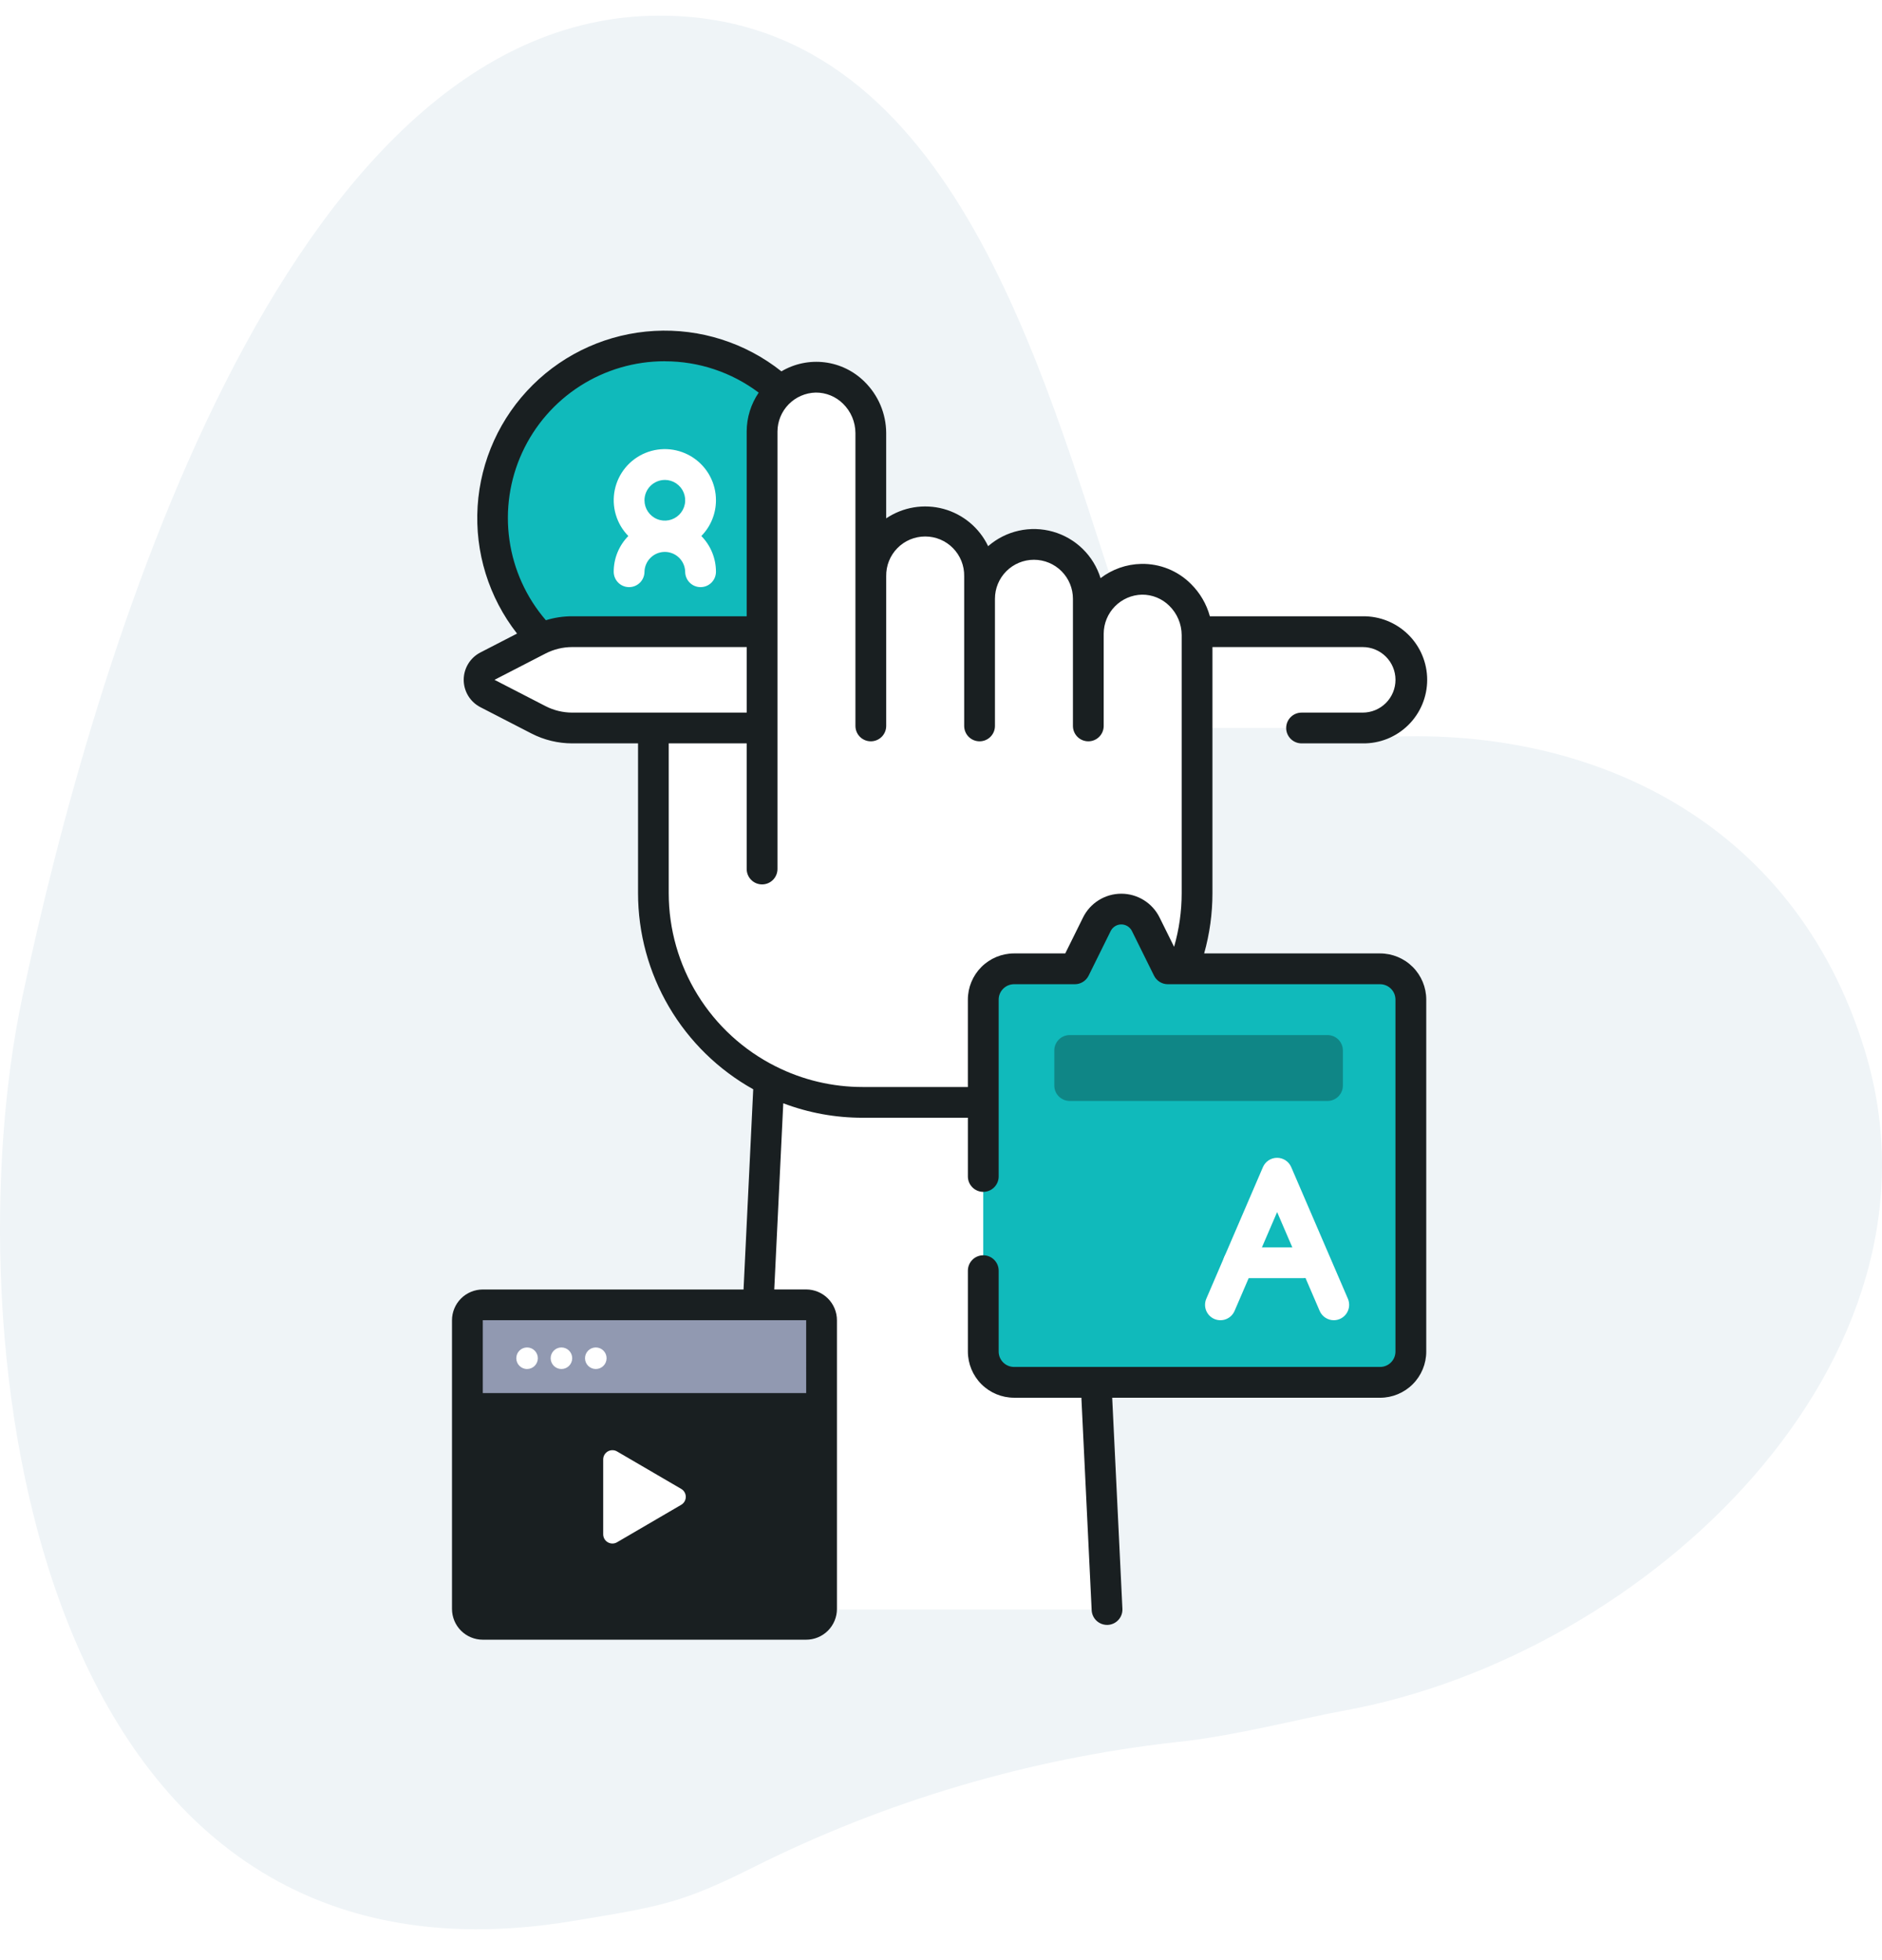 <svg width="120" height="125" viewBox="0 0 120 125" fill="none" xmlns="http://www.w3.org/2000/svg">
<path d="M120 0H0V125H120V0Z" fill="white"/>
<path d="M41.946 1C17.961 1.127 5.92 42.376 1.426 63.58C-3.068 84.784 1.626 128.28 36.486 122.511C42.12 121.578 43.436 121.387 48.08 119.056C56.507 114.844 65.61 112.15 74.972 111.1C78.597 110.739 83.182 109.542 85.608 109.106C105.063 105.606 124.918 86.759 118.908 67.006C114.394 52.174 101.168 46.206 87.924 47.025C80.65 47.476 72.909 43.209 71.357 38.495C66.299 23.148 60.484 0.9 41.946 1Z" fill="#EFF4F7"/>
<path d="M42.391 44.028C48.457 44.028 53.376 39.11 53.376 33.043C53.376 26.976 48.457 22.058 42.391 22.058C36.324 22.058 31.405 26.976 31.405 33.043C31.405 39.11 36.324 44.028 42.391 44.028Z" fill="#10BABB"/>
<path d="M45.651 31.903C45.652 31.368 45.521 30.842 45.27 30.369C45.018 29.897 44.655 29.494 44.211 29.195C43.767 28.897 43.257 28.712 42.725 28.657C42.193 28.602 41.656 28.68 41.16 28.882C40.665 29.084 40.227 29.404 39.885 29.816C39.543 30.227 39.307 30.716 39.199 31.24C39.091 31.763 39.113 32.306 39.264 32.819C39.414 33.332 39.689 33.8 40.064 34.182C39.466 34.79 39.13 35.608 39.131 36.461C39.131 36.721 39.234 36.971 39.418 37.155C39.602 37.339 39.852 37.442 40.112 37.442C40.372 37.442 40.622 37.339 40.806 37.155C40.99 36.971 41.093 36.721 41.093 36.461C41.102 36.123 41.242 35.801 41.485 35.565C41.727 35.328 42.052 35.196 42.391 35.196C42.729 35.196 43.055 35.328 43.297 35.565C43.539 35.801 43.68 36.123 43.688 36.461C43.688 36.721 43.792 36.971 43.976 37.155C44.16 37.339 44.41 37.442 44.67 37.442C44.93 37.442 45.18 37.339 45.364 37.155C45.548 36.971 45.651 36.721 45.651 36.461C45.651 35.608 45.316 34.79 44.718 34.182C45.316 33.575 45.651 32.756 45.651 31.903ZM42.391 30.605C42.648 30.605 42.899 30.681 43.112 30.824C43.326 30.967 43.492 31.169 43.591 31.407C43.689 31.644 43.715 31.905 43.664 32.157C43.614 32.408 43.491 32.64 43.309 32.821C43.128 33.003 42.896 33.126 42.645 33.176C42.393 33.226 42.132 33.201 41.895 33.102C41.657 33.004 41.455 32.838 41.312 32.624C41.169 32.411 41.093 32.16 41.093 31.903C41.094 31.559 41.231 31.23 41.474 30.987C41.717 30.744 42.047 30.607 42.391 30.606L42.391 30.605Z" fill="white"/>
<path d="M70.587 102.641L68.784 65.402H49.2L47.397 102.641H70.587Z" fill="white"/>
<path d="M70.052 91.6H64.658C64.4 91.6 64.145 91.55 63.907 91.451C63.668 91.353 63.452 91.208 63.27 91.026C63.087 90.843 62.943 90.627 62.844 90.389C62.746 90.151 62.695 89.895 62.695 89.638V67.192C62.695 66.813 62.804 66.443 63.01 66.125C63.216 65.808 63.509 65.556 63.855 65.402H68.784L70.052 91.6Z" fill="white"/>
<path d="M69.19 73.794C67.278 74.801 65.149 75.326 62.987 75.322H54.996C52.834 75.326 50.705 74.801 48.792 73.794L49.199 65.403H68.784L69.19 73.794Z" fill="white"/>
<path d="M89.96 43.353C89.96 44.167 89.636 44.948 89.061 45.524C88.485 46.1 87.703 46.424 86.889 46.424H36.48C35.733 46.424 34.997 46.245 34.333 45.903L31.077 44.224C30.917 44.142 30.782 44.017 30.689 43.863C30.595 43.709 30.545 43.532 30.545 43.352C30.545 43.172 30.595 42.995 30.689 42.841C30.782 42.687 30.917 42.562 31.077 42.48L34.333 40.802C34.997 40.459 35.733 40.281 36.48 40.281H86.886C87.289 40.28 87.689 40.359 88.062 40.514C88.435 40.668 88.774 40.894 89.06 41.179C89.345 41.465 89.572 41.803 89.726 42.176C89.881 42.549 89.96 42.949 89.96 43.353Z" fill="white"/>
<path d="M43.404 40.282V46.425H40.635V40.282H43.404Z" fill="white"/>
<path d="M82.99 46.425H86.888C87.703 46.425 88.484 46.101 89.06 45.525C89.636 44.949 89.96 44.168 89.96 43.353C89.96 42.539 89.636 41.757 89.06 41.181C88.484 40.605 87.703 40.282 86.888 40.282H82.99V46.425Z" fill="white"/>
<path d="M41.657 46.425V56.963C41.657 60.501 43.063 63.894 45.565 66.396C48.067 68.898 51.46 70.304 54.999 70.304H62.992C66.53 70.304 69.924 68.898 72.425 66.396C74.927 63.894 76.333 60.501 76.333 56.963V40.498C76.335 40.032 76.245 39.57 76.069 39.139C75.892 38.708 75.632 38.316 75.304 37.986C74.976 37.656 74.586 37.393 74.156 37.214C73.726 37.035 73.265 36.942 72.8 36.941C71.892 36.958 71.027 37.331 70.391 37.979C69.755 38.627 69.399 39.499 69.399 40.407V38.182C69.399 37.263 69.034 36.381 68.383 35.731C67.733 35.081 66.851 34.715 65.932 34.715C65.012 34.715 64.13 35.081 63.48 35.731C62.83 36.381 62.465 37.263 62.465 38.182V36.743C62.465 35.824 62.099 34.942 61.449 34.292C60.799 33.642 59.917 33.276 58.998 33.276C58.078 33.276 57.196 33.642 56.546 34.292C55.896 34.942 55.531 35.824 55.531 36.743V27.611C55.533 27.145 55.443 26.684 55.267 26.253C55.09 25.822 54.83 25.43 54.502 25.1C54.174 24.769 53.783 24.507 53.354 24.327C52.924 24.148 52.463 24.055 51.997 24.054C51.09 24.072 50.225 24.444 49.589 25.093C48.953 25.741 48.597 26.612 48.597 27.52V46.425H41.657Z" fill="white"/>
<path d="M41.657 46.424H48.59V49.77H41.655L41.657 46.424Z" fill="white"/>
<path d="M51.403 103.582H30.783C30.523 103.582 30.273 103.479 30.089 103.295C29.905 103.111 29.802 102.861 29.802 102.601V84.192C29.802 83.932 29.905 83.682 30.089 83.499C30.273 83.315 30.523 83.211 30.783 83.211H51.403C51.663 83.211 51.912 83.315 52.096 83.499C52.28 83.682 52.384 83.932 52.384 84.192V102.6C52.384 102.86 52.281 103.11 52.097 103.294C51.913 103.478 51.663 103.582 51.403 103.582Z" fill="#191F21"/>
<path d="M52.384 88.84V84.193C52.384 83.933 52.28 83.683 52.096 83.499C51.912 83.316 51.663 83.212 51.403 83.212H30.783C30.523 83.212 30.273 83.316 30.089 83.499C29.905 83.683 29.802 83.933 29.802 84.193V88.84H52.384Z" fill="#9199B1"/>
<path d="M38.461 93.071V97.843C38.461 97.946 38.488 98.048 38.539 98.138C38.591 98.228 38.666 98.303 38.756 98.354C38.846 98.406 38.948 98.433 39.051 98.432C39.155 98.432 39.257 98.404 39.346 98.351L43.433 95.965C43.523 95.913 43.597 95.839 43.648 95.75C43.7 95.661 43.727 95.559 43.727 95.456C43.727 95.353 43.7 95.252 43.648 95.163C43.597 95.074 43.523 94.999 43.433 94.948L39.346 92.562C39.257 92.509 39.155 92.481 39.051 92.481C38.947 92.48 38.845 92.507 38.755 92.559C38.666 92.611 38.591 92.685 38.539 92.775C38.487 92.865 38.461 92.967 38.461 93.071Z" fill="white"/>
<path d="M33.607 87.304C33.986 87.304 34.294 86.996 34.294 86.616C34.294 86.237 33.986 85.929 33.607 85.929C33.227 85.929 32.92 86.237 32.92 86.616C32.92 86.996 33.227 87.304 33.607 87.304Z" fill="white"/>
<path d="M35.798 87.304C36.177 87.304 36.485 86.996 36.485 86.616C36.485 86.237 36.177 85.929 35.798 85.929C35.418 85.929 35.111 86.237 35.111 86.616C35.111 86.996 35.418 87.304 35.798 87.304Z" fill="white"/>
<path d="M37.989 87.304C38.369 87.304 38.677 86.996 38.677 86.616C38.677 86.237 38.369 85.929 37.989 85.929C37.61 85.929 37.302 86.237 37.302 86.616C37.302 86.996 37.61 87.304 37.989 87.304Z" fill="white"/>
<path d="M64.658 88.153H87.997C88.254 88.153 88.51 88.103 88.748 88.004C88.986 87.905 89.202 87.761 89.385 87.579C89.567 87.396 89.712 87.18 89.81 86.942C89.909 86.704 89.959 86.448 89.959 86.191V63.745C89.959 63.487 89.909 63.231 89.81 62.993C89.712 62.755 89.567 62.539 89.385 62.356C89.202 62.174 88.986 62.03 88.748 61.931C88.51 61.833 88.254 61.782 87.997 61.782H74.462L73.055 58.942C72.912 58.651 72.689 58.406 72.414 58.235C72.138 58.064 71.82 57.974 71.496 57.974C71.172 57.974 70.854 58.064 70.579 58.235C70.303 58.406 70.081 58.651 69.937 58.942L68.533 61.782H64.657C64.136 61.782 63.637 61.989 63.269 62.357C62.901 62.725 62.694 63.224 62.694 63.745V86.191C62.694 86.448 62.745 86.704 62.844 86.942C62.943 87.18 63.087 87.396 63.27 87.579C63.452 87.761 63.668 87.905 63.907 88.004C64.145 88.103 64.4 88.153 64.658 88.153Z" fill="#10BABB"/>
<path d="M87.996 60.801H76.779C77.13 59.552 77.308 58.26 77.308 56.962V41.264H86.889C87.443 41.264 87.975 41.484 88.367 41.876C88.759 42.268 88.979 42.799 88.979 43.354C88.979 43.908 88.759 44.44 88.367 44.832C87.975 45.224 87.443 45.444 86.889 45.444H82.991C82.73 45.444 82.481 45.547 82.297 45.731C82.113 45.915 82.009 46.165 82.009 46.425C82.009 46.685 82.113 46.935 82.297 47.119C82.481 47.303 82.73 47.406 82.991 47.406H86.889C87.426 47.414 87.959 47.315 88.458 47.115C88.956 46.915 89.41 46.617 89.792 46.24C90.175 45.863 90.479 45.414 90.686 44.918C90.893 44.423 91 43.891 91 43.354C91 42.817 90.893 42.285 90.686 41.79C90.479 41.294 90.175 40.845 89.792 40.468C89.41 40.091 88.956 39.794 88.458 39.593C87.959 39.393 87.426 39.294 86.889 39.302H77.144C76.929 38.517 76.511 37.804 75.931 37.233C75.518 36.819 75.025 36.494 74.483 36.275C73.94 36.057 73.36 35.95 72.775 35.961C71.833 35.978 70.921 36.297 70.174 36.87C69.955 36.163 69.563 35.521 69.034 35.004C68.504 34.486 67.854 34.109 67.142 33.907C66.43 33.704 65.679 33.682 64.956 33.844C64.234 34.005 63.563 34.344 63.005 34.83C62.73 34.253 62.333 33.742 61.842 33.332C61.351 32.922 60.778 32.622 60.161 32.454C59.544 32.286 58.898 32.253 58.267 32.357C57.636 32.461 57.035 32.7 56.505 33.057V27.612C56.502 27.003 56.379 26.402 56.143 25.841C55.906 25.281 55.561 24.773 55.128 24.346C54.442 23.663 53.55 23.227 52.59 23.107C51.63 22.987 50.657 23.189 49.825 23.682C47.533 21.86 44.653 20.942 41.73 21.103C38.806 21.264 36.044 22.491 33.966 24.553C31.887 26.615 30.638 29.367 30.454 32.289C30.27 35.211 31.164 38.098 32.968 40.404L30.631 41.609C30.311 41.774 30.042 42.024 29.854 42.332C29.667 42.64 29.567 42.993 29.567 43.354C29.567 43.714 29.667 44.067 29.854 44.375C30.042 44.683 30.311 44.933 30.631 45.098L33.886 46.776C34.691 47.19 35.583 47.406 36.487 47.406H40.683V56.962C40.684 59.511 41.366 62.014 42.657 64.211C43.948 66.409 45.802 68.222 48.027 69.465L47.41 82.233H30.783C30.262 82.233 29.763 82.44 29.395 82.808C29.027 83.176 28.82 83.675 28.82 84.195V102.604C28.82 103.124 29.027 103.623 29.395 103.991C29.763 104.359 30.262 104.566 30.783 104.566H51.403C51.923 104.566 52.422 104.359 52.79 103.991C53.158 103.623 53.365 103.124 53.365 102.604V84.193C53.365 83.673 53.158 83.174 52.79 82.806C52.422 82.438 51.923 82.231 51.403 82.23H49.368L49.943 70.358C51.558 70.97 53.27 71.282 54.997 71.281H61.714V75.025C61.714 75.285 61.818 75.535 62.002 75.719C62.186 75.903 62.435 76.007 62.696 76.007C62.956 76.007 63.205 75.903 63.389 75.719C63.574 75.535 63.677 75.285 63.677 75.025V63.746C63.677 63.486 63.781 63.236 63.965 63.053C64.148 62.869 64.398 62.765 64.658 62.765H68.533C68.716 62.765 68.896 62.714 69.051 62.617C69.206 62.52 69.332 62.382 69.413 62.218L70.817 59.378C70.879 59.251 70.976 59.143 71.096 59.068C71.216 58.992 71.355 58.952 71.497 58.952C71.639 58.952 71.778 58.992 71.898 59.068C72.018 59.143 72.115 59.251 72.177 59.378L73.582 62.218C73.663 62.382 73.789 62.52 73.944 62.617C74.099 62.714 74.279 62.765 74.462 62.765H87.996C88.257 62.765 88.506 62.869 88.69 63.053C88.874 63.236 88.977 63.486 88.977 63.746V86.192C88.977 86.452 88.874 86.701 88.69 86.885C88.506 87.069 88.257 87.172 87.996 87.172H64.658C64.398 87.172 64.148 87.069 63.965 86.885C63.781 86.701 63.677 86.452 63.677 86.192V81.032C63.677 80.772 63.574 80.522 63.389 80.338C63.205 80.154 62.956 80.051 62.696 80.051C62.435 80.051 62.186 80.154 62.002 80.338C61.818 80.522 61.714 80.772 61.714 81.032V86.192C61.715 86.972 62.026 87.72 62.577 88.272C63.129 88.824 63.877 89.134 64.658 89.135H68.951L69.607 102.689C69.62 102.94 69.728 103.178 69.91 103.351C70.093 103.525 70.335 103.622 70.587 103.623H70.635C70.895 103.61 71.139 103.495 71.314 103.302C71.489 103.109 71.58 102.855 71.567 102.596L70.916 89.137H87.997C88.778 89.136 89.526 88.826 90.078 88.274C90.63 87.722 90.94 86.974 90.941 86.193V63.746C90.94 62.965 90.63 62.216 90.078 61.664C89.526 61.112 88.777 60.802 87.996 60.801ZM51.405 102.601H30.783V84.193H51.403L51.405 102.601ZM42.39 23.04C44.55 23.038 46.651 23.74 48.376 25.039C47.878 25.771 47.611 26.635 47.61 27.52V39.301H36.483C35.914 39.3 35.349 39.385 34.805 39.553C33.556 38.102 32.749 36.324 32.482 34.428C32.214 32.533 32.496 30.6 33.295 28.861C34.094 27.121 35.375 25.648 36.987 24.615C38.599 23.583 40.474 23.035 42.388 23.037L42.39 23.04ZM34.786 45.032L31.53 43.354L34.786 41.675C35.311 41.405 35.893 41.264 36.484 41.264H47.611V45.444H36.483C35.893 45.443 35.31 45.302 34.785 45.032H34.786ZM73.935 58.507C73.71 58.053 73.363 57.67 72.932 57.403C72.501 57.135 72.004 56.993 71.497 56.993C70.989 56.993 70.492 57.135 70.061 57.403C69.63 57.67 69.283 58.053 69.058 58.507L67.923 60.801H64.657C63.877 60.802 63.128 61.113 62.577 61.664C62.025 62.216 61.714 62.964 61.713 63.745V69.32H54.996C53.075 69.321 51.18 68.871 49.465 68.007L49.451 68.001C47.405 66.972 45.685 65.395 44.482 63.446C43.279 61.497 42.641 59.253 42.639 56.962V47.406H47.61V55.419C47.61 55.679 47.714 55.928 47.898 56.112C48.082 56.297 48.331 56.4 48.592 56.4C48.852 56.4 49.101 56.297 49.285 56.112C49.469 55.928 49.573 55.679 49.573 55.419V27.52C49.576 26.87 49.832 26.247 50.287 25.783C50.742 25.319 51.361 25.051 52.01 25.035C52.334 25.032 52.654 25.094 52.954 25.216C53.253 25.338 53.525 25.518 53.755 25.746C54.003 25.989 54.2 26.279 54.336 26.599C54.471 26.92 54.542 27.263 54.544 27.611V46.294C54.544 46.554 54.647 46.804 54.831 46.988C55.015 47.172 55.265 47.275 55.525 47.275C55.785 47.275 56.035 47.172 56.219 46.988C56.403 46.804 56.506 46.554 56.506 46.294V36.743C56.5 36.413 56.56 36.085 56.682 35.778C56.804 35.471 56.986 35.192 57.218 34.956C57.449 34.72 57.725 34.533 58.03 34.405C58.334 34.277 58.662 34.212 58.992 34.212C59.322 34.212 59.649 34.277 59.954 34.405C60.258 34.533 60.535 34.72 60.766 34.956C60.997 35.192 61.179 35.471 61.302 35.778C61.424 36.085 61.484 36.413 61.478 36.743V46.294C61.478 46.554 61.581 46.804 61.765 46.988C61.949 47.172 62.199 47.275 62.459 47.275C62.719 47.275 62.969 47.172 63.153 46.988C63.337 46.804 63.44 46.554 63.44 46.294V38.182C63.44 37.523 63.702 36.891 64.168 36.425C64.635 35.959 65.267 35.697 65.926 35.697C66.585 35.697 67.218 35.959 67.684 36.425C68.15 36.891 68.412 37.523 68.412 38.182V46.294C68.412 46.554 68.515 46.804 68.699 46.988C68.883 47.172 69.133 47.275 69.393 47.275C69.653 47.275 69.903 47.172 70.087 46.988C70.271 46.804 70.374 46.554 70.374 46.294V40.407C70.377 39.757 70.634 39.134 71.089 38.67C71.544 38.206 72.162 37.937 72.812 37.922C73.135 37.919 73.456 37.98 73.756 38.102C74.055 38.224 74.328 38.404 74.557 38.632C74.805 38.876 75.003 39.166 75.138 39.486C75.273 39.806 75.344 40.15 75.346 40.497V56.962C75.346 58.118 75.183 59.269 74.862 60.379L73.935 58.507Z" fill="#191F21"/>
<path d="M85.047 84.193C84.855 84.193 84.668 84.137 84.507 84.031C84.347 83.926 84.221 83.776 84.145 83.6L81.432 77.296L78.718 83.6C78.667 83.718 78.593 83.825 78.501 83.915C78.409 84.005 78.299 84.075 78.18 84.123C78.06 84.171 77.932 84.194 77.803 84.192C77.674 84.191 77.547 84.163 77.429 84.113C77.311 84.062 77.203 83.988 77.114 83.895C77.024 83.803 76.953 83.694 76.905 83.574C76.858 83.454 76.834 83.327 76.836 83.198C76.838 83.069 76.865 82.942 76.916 82.823L80.528 74.427C80.604 74.251 80.73 74.101 80.89 73.996C81.05 73.891 81.237 73.835 81.429 73.835C81.621 73.835 81.808 73.891 81.968 73.996C82.128 74.101 82.254 74.251 82.33 74.427L85.945 82.823C86.009 82.973 86.035 83.135 86.021 83.297C86.007 83.459 85.952 83.615 85.863 83.751C85.774 83.886 85.652 83.998 85.509 84.075C85.366 84.152 85.206 84.193 85.044 84.193H85.047Z" fill="white"/>
<path d="M83.071 81.511H78.971C78.71 81.511 78.461 81.408 78.277 81.224C78.093 81.04 77.989 80.79 77.989 80.53C77.989 80.27 78.093 80.02 78.277 79.836C78.461 79.652 78.71 79.549 78.971 79.549H83.071C83.331 79.549 83.581 79.652 83.765 79.836C83.949 80.02 84.052 80.27 84.052 80.53C84.052 80.79 83.949 81.04 83.765 81.224C83.581 81.408 83.331 81.511 83.071 81.511Z" fill="white"/>
<path d="M84.644 70.209H68.205C67.945 70.209 67.696 70.105 67.512 69.921C67.328 69.738 67.225 69.488 67.225 69.228V66.989C67.225 66.729 67.328 66.479 67.512 66.295C67.696 66.111 67.945 66.008 68.205 66.008H84.644C84.904 66.008 85.153 66.111 85.337 66.295C85.521 66.479 85.624 66.729 85.624 66.989V69.228C85.624 69.488 85.521 69.737 85.337 69.921C85.154 70.105 84.904 70.209 84.644 70.209Z" fill="#0F8686"/>
</svg>
